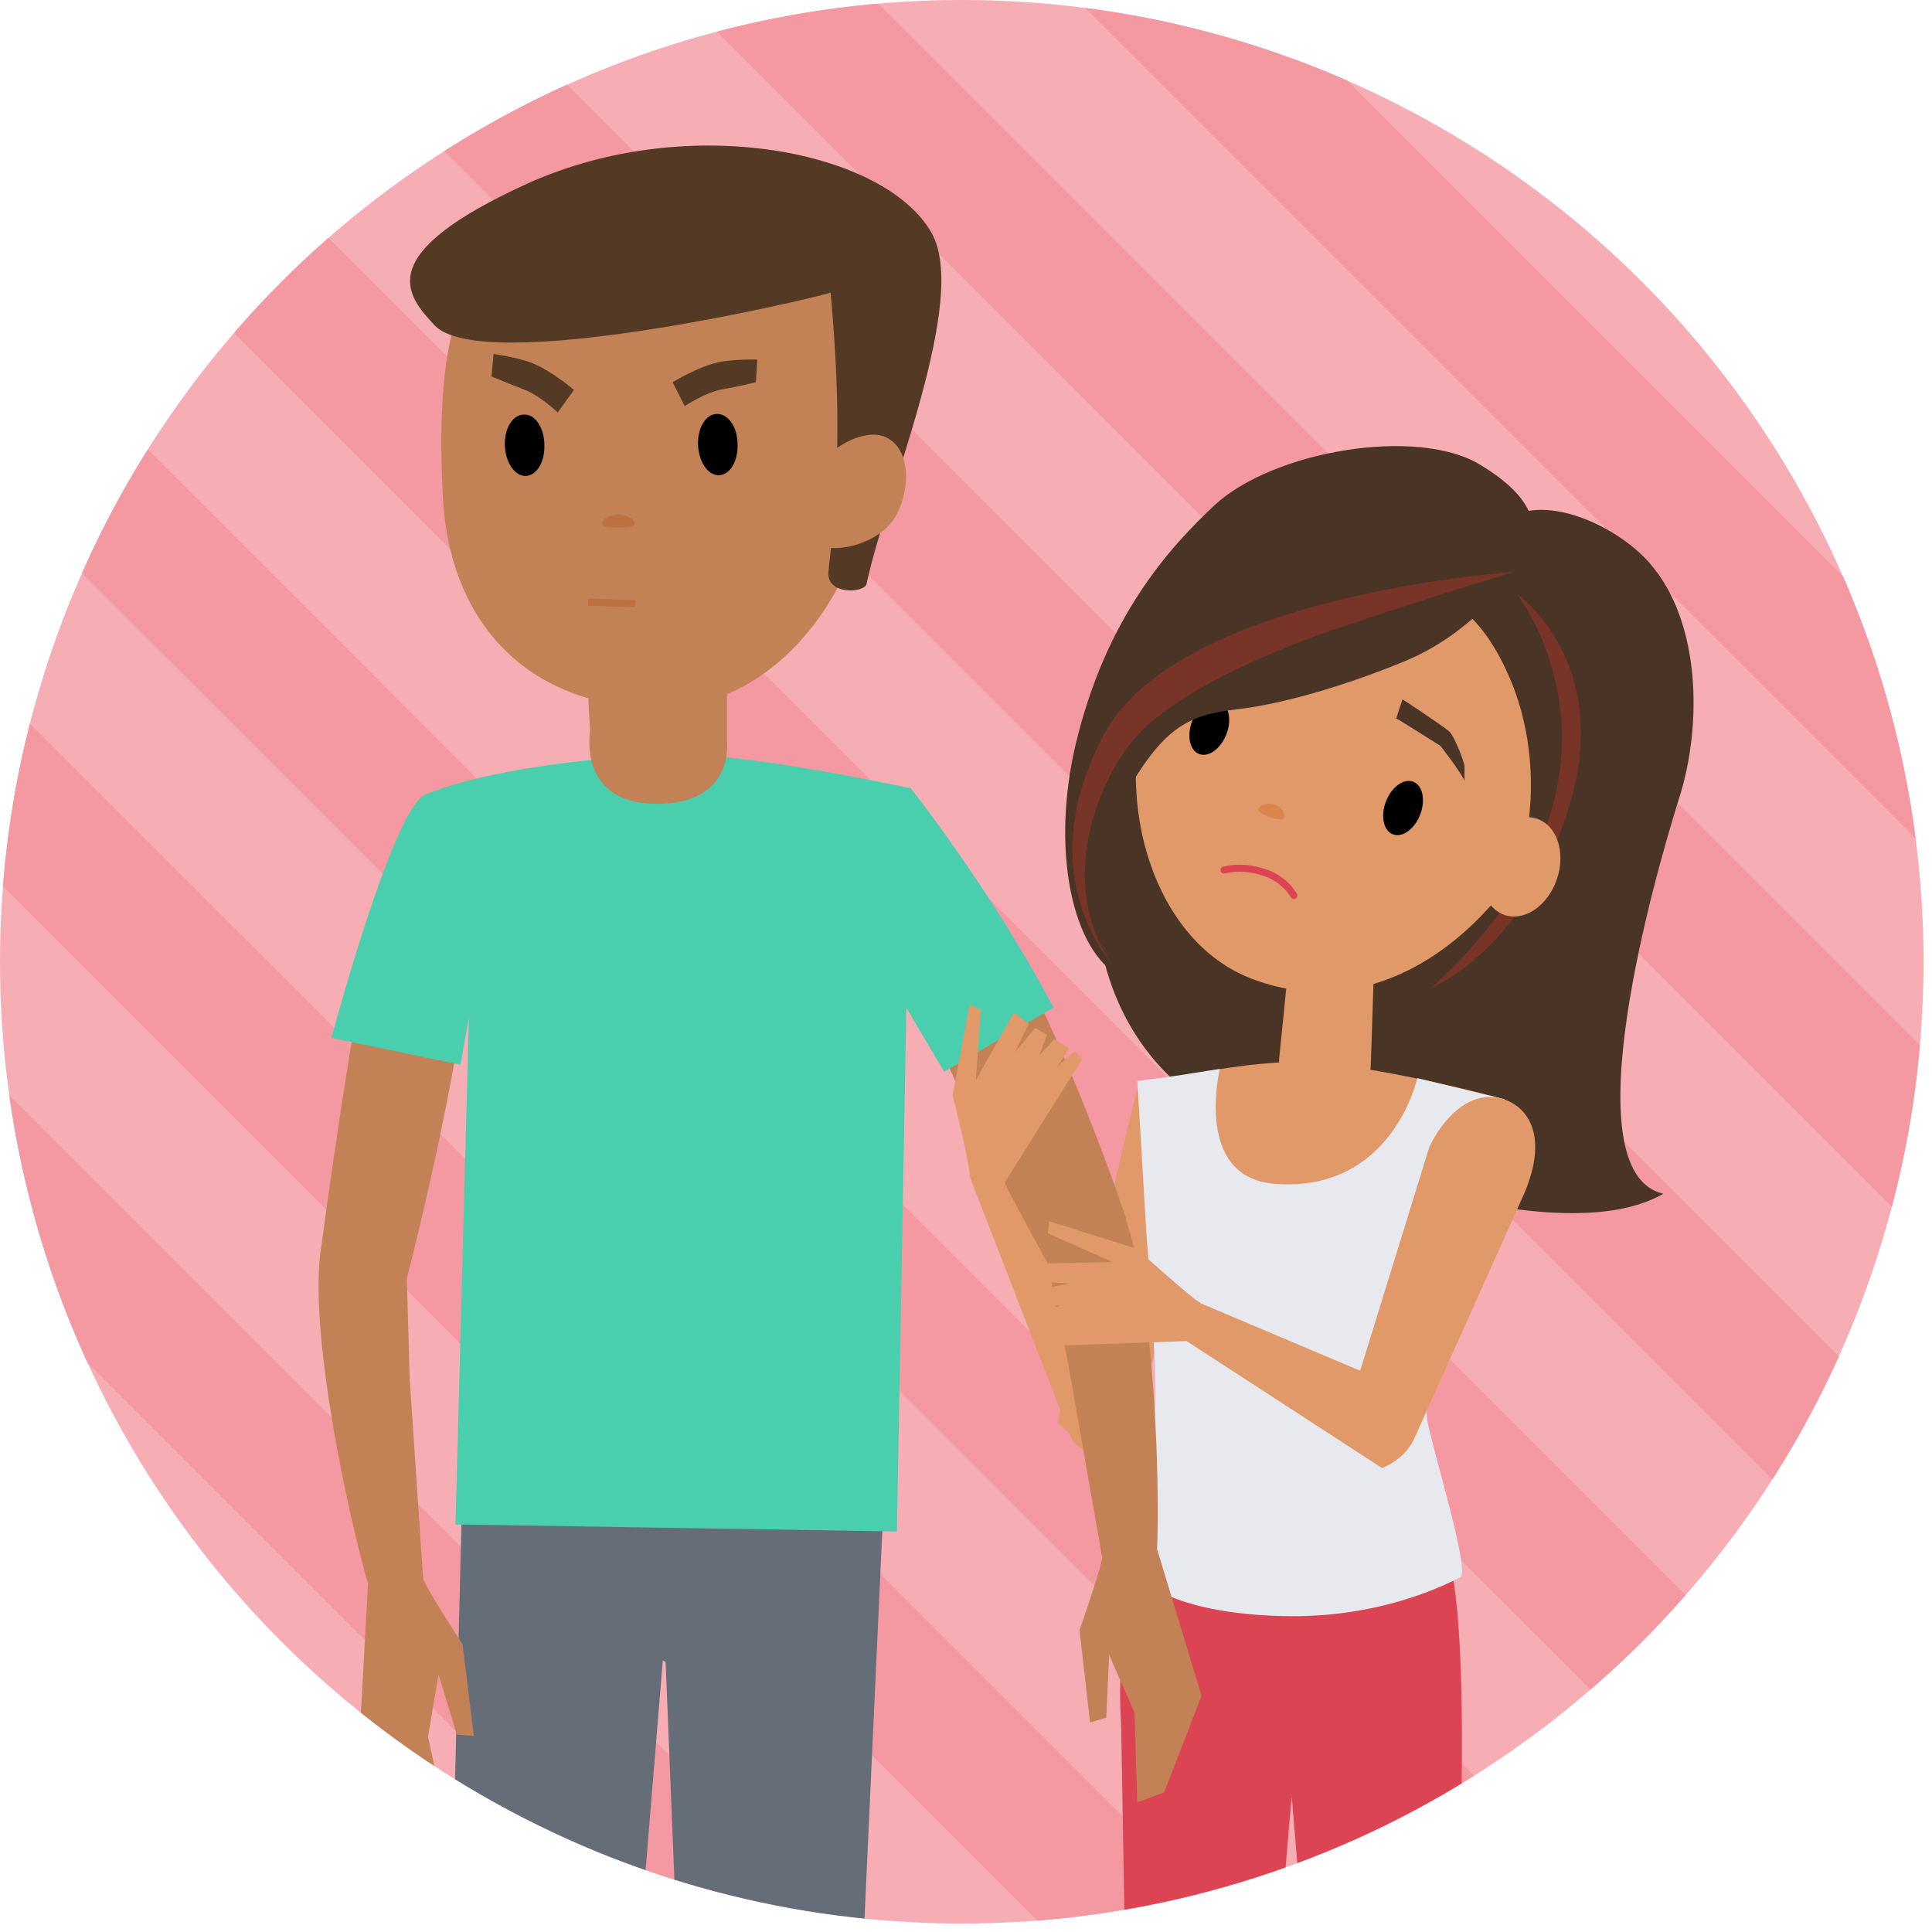 <svg version="1.1" id="IMG_x5F_01" xmlns="http://www.w3.org/2000/svg" xmlns:xlink="http://www.w3.org/1999/xlink" x="0px" y="0px" width="274px" height="274px" viewBox="0 0 274 274" xml:space="preserve"><style type="text/css">.st0{fill:#F7ADB4;} .st1{clip-path:url(#XMLID_18_);} .st2{fill:#F498A1;} .st3{fill:#4A3426;} .st4{fill:#DC4453;} .st5{fill:#E1996A;} .st6{fill:none;stroke:#DC4453;stroke-linecap:round;stroke-miterlimit:10;} .st7{fill:#DB854D;} .st8{fill:#E7E9EE;} .st9{fill:#783426;} .st10{fill:#C38256;} .st11{fill:#49CFAE;} .st12{fill:#646D78;} .st13{fill:#543924;} .st14{fill:#BB713F;} .st15{fill:none;stroke:#BB713F;stroke-miterlimit:10;}</style><g id="XMLID_1894_"><circle id="XMLID_1895_" class="st0" cx="136.4" cy="136.4" r="136.4"/><g id="XMLID_1896_"><defs><circle id="XMLID_6_" cx="136.4" cy="136.4" r="136.4"/></defs><clipPath id="XMLID_18_"><use xlink:href="#XMLID_6_" overflow="visible"/></clipPath><g id="XMLID_1897_" class="st1"><path id="XMLID_2598_" transform="rotate(45.001 219.694 53.505)" class="st2" d="M69.4 44H370v19H69.4z"/><path id="XMLID_2597_" transform="rotate(45.001 52.855 220.348)" class="st2" d="M-97.5 210.8h300.6v19H-97.5z"/><path id="XMLID_2596_" transform="rotate(45.001 80.661 192.54)" class="st2" d="M-69.6 183H231v19H-69.6z"/><path id="XMLID_2595_" transform="rotate(45.001 108.468 164.734)" class="st2" d="M-41.8 155.2h300.6v19H-41.8z"/><path id="XMLID_2594_" transform="rotate(45.001 136.275 136.926)" class="st2" d="M-14 127.4h300.6v19H-14z"/><path id="XMLID_2593_" transform="rotate(45.001 164.081 109.12)" class="st2" d="M13.8 99.6h300.6v19H13.8z"/><path id="XMLID_2592_" transform="rotate(45.001 191.888 81.312)" class="st2" d="M41.6 71.8h300.6v19H41.6z"/></g><g id="XMLID_1898_" class="st1"><g id="XMLID_1899_"><path id="XMLID_1900_" class="st3" d="M167.9 154.5c7.6 6.3 51.4 24.4 68 14.8-13.3-3-1.2-45.2 2.3-56.3 3.1-9.8 3.2-24.7-4.3-33.2-4.2-4.8-13.6-9.5-19.5-6.6 0 0-15.4-8.1-50.1 14.1-5.7 12.4-19 48.3 3.6 67.2z"/><path id="XMLID_2588_" class="st4" d="M159.5 273.4l-.5-28.9c-.2-3.6-.8-13.1 3.6-24.3 3.4-8.9 35.6-10.7 41.9-1.6 4 5.9 2.6 42.4 2.6 42.4l-22.8 7-1.1-13.2c0-.2-.6 6.6-1.5 17.4-.3 2.2-22.2 1.2-22.2 1.2z"/><path id="XMLID_2587_" class="st5" d="M161.2 154.7l-11.2 47 4.7 4.6 5.3-1.7 12.7-42.7c0 .1-7.2-12-11.5-7.2z"/><path id="XMLID_2586_" class="st5" d="M162.4 153.8s14.5-3.8 24.1-3.1c9.6.7 25.7 4.8 26.7 5.2 1.6.6-11.7 24.1-12.2 42.2-.1 2.4-33.8 5.7-34.8-.9-2.8-19.2-2.5-36.5-3.8-43.4z"/><path id="XMLID_2585_" class="st5" d="M181.4 150.3l3.2-31.9 10.9-.3-1.1 33.2s-.2 4.8-8.4 4.8c-4.7-.1-4.6-5.8-4.6-5.8z"/><path id="XMLID_2584_" class="st5" d="M163.6 96.2c-6.2 15.7-.7 37 13.9 42.6 19.3 7.4 36.4-8.7 42.6-24.4 6.2-15.7-2.4-28.7-18.9-35.1-16.4-6.2-31.4 1.2-37.6 16.9z"/><ellipse id="XMLID_2583_" transform="rotate(21.21 199 114.558)" cx="199" cy="114.6" rx="2.6" ry="4"/><ellipse id="XMLID_2582_" transform="rotate(21.21 171.497 103.21)" cx="171.5" cy="103.2" rx="2.6" ry="4"/><path id="XMLID_2581_" class="st6" d="M183.5 127c-.8-1.3-2-2.4-3.7-3.1-2.2-.8-4.3-1-6.2-.5"/><g id="XMLID_1901_"><path id="XMLID_2580_" class="st3" d="M207.7 110.7c-.6-1.3-3.4-4.9-3.4-4.9s-6.1-3.9-6.3-3.9l.9-2.7c.1 0 5.5 3.6 6.6 4.5.7.6 2 3.9 2.2 4.9v2.1z"/></g><g id="XMLID_1902_"><path id="XMLID_2578_" d="M179.2 98.3c-3.6-5.5-9.2-3.6-9.5-3.5l-.6-1.8c.1 0 7.3-2.5 11.7 4.3l-1.6 1z"/></g><path id="XMLID_2576_" class="st7" d="M182.1 116c.2-.7-.4-1.6-1.4-1.9-1-.3-2 0-2.2.7-.2.7 3.4 1.9 3.6 1.2z"/><path id="XMLID_2575_" class="st5" d="M151.9 203.9l-14.4-37.1 5.3 1.2 16.1 24.6 3.5 9s-2 2.9-2.8 3.5c-1.6 1.2-6.3 1.7-7.7-1.2z"/><path id="XMLID_2569_" class="st3" d="M206.7 73.4l-5.5 8.3c.6 2.9 7.4 1.8 12.8 14.2 5.4 12.1 5 32.7-11 44.3 8.2-4.8 17.3-12.2 21.2-20.8 3.6-8 5.6-18.3 4.5-27.2-.9-7.7-13.5-24.4-22-18.8z"/><path id="XMLID_2568_" class="st3" d="M209.9 65.9c-8.9-5.4-29.2-2-37.6 5.7-6.4 6-15.5 15.9-19.8 34.2-3.3 14.2-.7 28 5.7 32.3-2.5-7.1-4.5-15 1.1-24.9 5.6-10 9.1-11.8 16.1-12.6 7-.8 16.3-3.7 24-6.9 10.7-4.5 16-13.5 16-13.5 5.8-7-2.2-12.3-5.5-14.3z"/><path id="XMLID_1903_" class="st8" d="M202.4 201.3c.6 3.8 6.2 21.6 4.7 22.4-3.9 2-12.8 5.8-25.2 5.5-19.2-.5-22-7.4-22-7.4s3.3-14 3.9-21.4c.4-5.8-1.2-25.2-1.2-25.2l-1.3-21.9s5.6-.7 7.2-1c1.2-.2 4.5-.7 4.5-.7s-3.8 15.5 7.9 16.3c16.6 1.2 20.1-15 20.1-15l12.4 3-8.2 23.3c0 .1-3.3 18.8-2.8 22.1z"/><path id="XMLID_586_" class="st9" d="M214.8 81.1s-11.1 3.3-23.9 7.6c-9.7 3.2-25.2 9.6-30.7 16.9-5.5 7.2-9.7 20.7-2.6 30.9 0 0-11.7-12.5-1-32.4s58.2-23 58.2-23z"/><path id="XMLID_585_" class="st9" d="M215.1 84.2s20.6 26.1-12.1 55.9c0 0 13.4-5.3 19.6-25.9 6.2-20.5-7.5-30-7.5-30z"/><ellipse id="XMLID_581_" transform="rotate(-161.334 215.641 122.964)" class="st5" cx="215.6" cy="123" rx="5.4" ry="7.2"/><path id="XMLID_580_" class="st10" d="M148.5 179c.4-.1 9.2-5.2 11.2-6.2 0 0-6.3-19-14.2-34.4-2.1-4-11-17.3-14.1-16.2-15 .3 17.1 56.8 17.1 56.8z"/><path id="XMLID_1904_" class="st10" d="M164.1 219.7c.4-9.1-.3-35.3-4.5-46.9-.7-1.8-6-.5-6-.5l-5.1 6.7 2.9 13.9 4.9 27.9c.2.7-3.2 10.4-3.2 10.4l1.5 13.1 2.3-.7.4-8.9 3.6 8.2.4 12.7 3.8-1.4 5.3-13.7-6.3-20.8z"/><path id="XMLID_540_" class="st11" d="M129.1 111.7s11.7 14.8 20.3 31.2l-15.5 9.1-13.7-23.2 8.9-17.1z"/><path id="XMLID_1905_" class="st5" d="M213.3 155.9c-6.7-2.1-10.6 6.8-10.6 6.8l-9.8 31.7-22.7-9.6v-.1c-.7-.1-9-7.6-9-7.6l-12.4-3.9-.2 1.7 9.2 4.1-11 .2.4 2.6 4.6.2-4.5.9v1.9l3.1.4-3 .8.1 2.5 3-.2-2.9 1.1.5 1.5 20.2-.7 27.7 18s2.9-1 4.4-3.8c0 0 15.6-34.7 15.8-35.2 3.6-8.6.1-12.3-2.9-13.3z"/><path id="XMLID_538_" class="st5" d="M137.5 166.8c.3-.7-2.4-11.5-2.4-11.5l2.4-12.8 1.6.7-.7 10 5.4-9.6 2.1 1.6-2 4.1 2.9-3.5 1.7.9-1.1 3 2.1-2.3 2.1 1.3-1.6 2.5 2.4-2.1 1.1 1.1-11.7 18.6-4.3-2z"/></g><g id="XMLID_1906_"><g id="XMLID_1907_"><path id="XMLID_1908_" class="st12" d="M116.4 197.8c-6.1-.3-12.2.2-18.4 1l-1.2-8.3s-23.7-12.8-30.6-4.5l-2 79.8L91 272l3-36.5.4.2 1.5 37.2 26.6 1.5 3.4-74c-5.5-.8-3.9-2.2-9.5-2.6z"/><path id="XMLID_310_" class="st10" d="M57.7 181.3c-.4-.1-10.1-2.9-12.3-3.3 0 0 4.7-35.7 8.7-52.6 1-4.4 5.2-9.2 7.8-12.3 14.5-3.1-4.2 68.2-4.2 68.2z"/><path id="XMLID_1909_" class="st10" d="M64.8 246l2.4.2-1.6-13s-5.6-8.6-5.6-9.4l-1.9-28.3-.4-14.2S45.6 176 45.4 178c-1.4 12.2 4.2 37.8 6.8 46.6L51 246.2l8.4 12.1 4 .4-2.7-12.4 1.5-8.8 2.6 8.5z"/><path id="XMLID_1910_" class="st11" d="M127.2 217.2l-62.6-1 1.9-71.9-1.2 6.7-18.3-3.8s8.7-32.5 13.3-34.5c7.1-3 20.6-5.1 34.1-5.7 10.6-.5 34.7 4.8 34.7 4.8l-1.9 105.4z"/><path id="XMLID_1911_" class="st10" d="M83.9 94.9c5.6-4.2 18.9-1.1 19.2.5v9.7s1.2 9.1-10.3 8.9c-11-.2-9.1-10.4-9.1-10.4s-.7-8.2.2-8.7z"/><path id="XMLID_102_" class="st10" d="M62.8 70.3c.9 18.7 12.8 30.2 31 30.1 16.3-.1 29.3-16.9 30-35.6.7-18.7-.7-35.9-26.6-35.5-27.4.3-36.1 6.8-34.4 41z"/><path id="XMLID_101_" class="st13" d="M132.1 33c-6.6-11.6-34.3-17.2-57-7.1-22.6 10.2-17.4 16-13.5 20.2 6.7 7.3 53.5-3.7 56.2-4.6 1.6 17.5 1 27.6-.3 39.5-.4 3.5 5.2 3.1 5.4 1.8 2.9-13.5 14.6-40.3 9.2-49.8z"/><path id="XMLID_100_" class="st10" d="M114.9 68c-2 4.5-2.1 7.9.9 9.3 3 1.3 9.6-.3 11.6-4.8s1.2-9.2-1.8-10.5c-2.9-1.4-8.7 1.5-10.7 6z"/><path id="XMLID_99_" d="M104.6 63c.1 2.4-1.1 4.4-2.7 4.4-1.5 0-2.8-1.9-2.9-4.3-.1-2.4 1.1-4.4 2.7-4.4s2.9 1.9 2.9 4.3z"/><path id="XMLID_98_" d="M77.2 63.1c.1 2.4-1.1 4.4-2.7 4.4-1.5 0-2.8-1.9-2.9-4.3-.1-2.4 1.1-4.4 2.7-4.4 1.6-.1 2.9 1.9 2.9 4.3z"/><path id="XMLID_28_" class="st13" d="M95.4 54.2s3.4-2.1 6.4-2.8c2.2-.5 5.6-.4 5.6-.4l-.2 3.2s-2.3.6-4.7 1c-2.4.4-5.4 2.4-5.4 2.4l-1.7-3.4z"/><path id="XMLID_27_" class="st13" d="M81.4 55.3s-3-2.6-5.9-3.8c-2-.8-5.5-1.3-5.5-1.3l-.3 3.2s2.2.9 4.5 1.8c2.3.8 4.9 3.3 4.9 3.3l2.3-3.2z"/><path id="XMLID_1912_" class="st14" d="M90 74.3c0-.7-1.1-1.3-2.3-1.3-1.3 0-2.3.6-2.3 1.3s4.6.7 4.6 0z"/><path id="XMLID_1913_" class="st15" d="M83.4 85.4l6.7.2"/></g></g></g></g></g></svg>